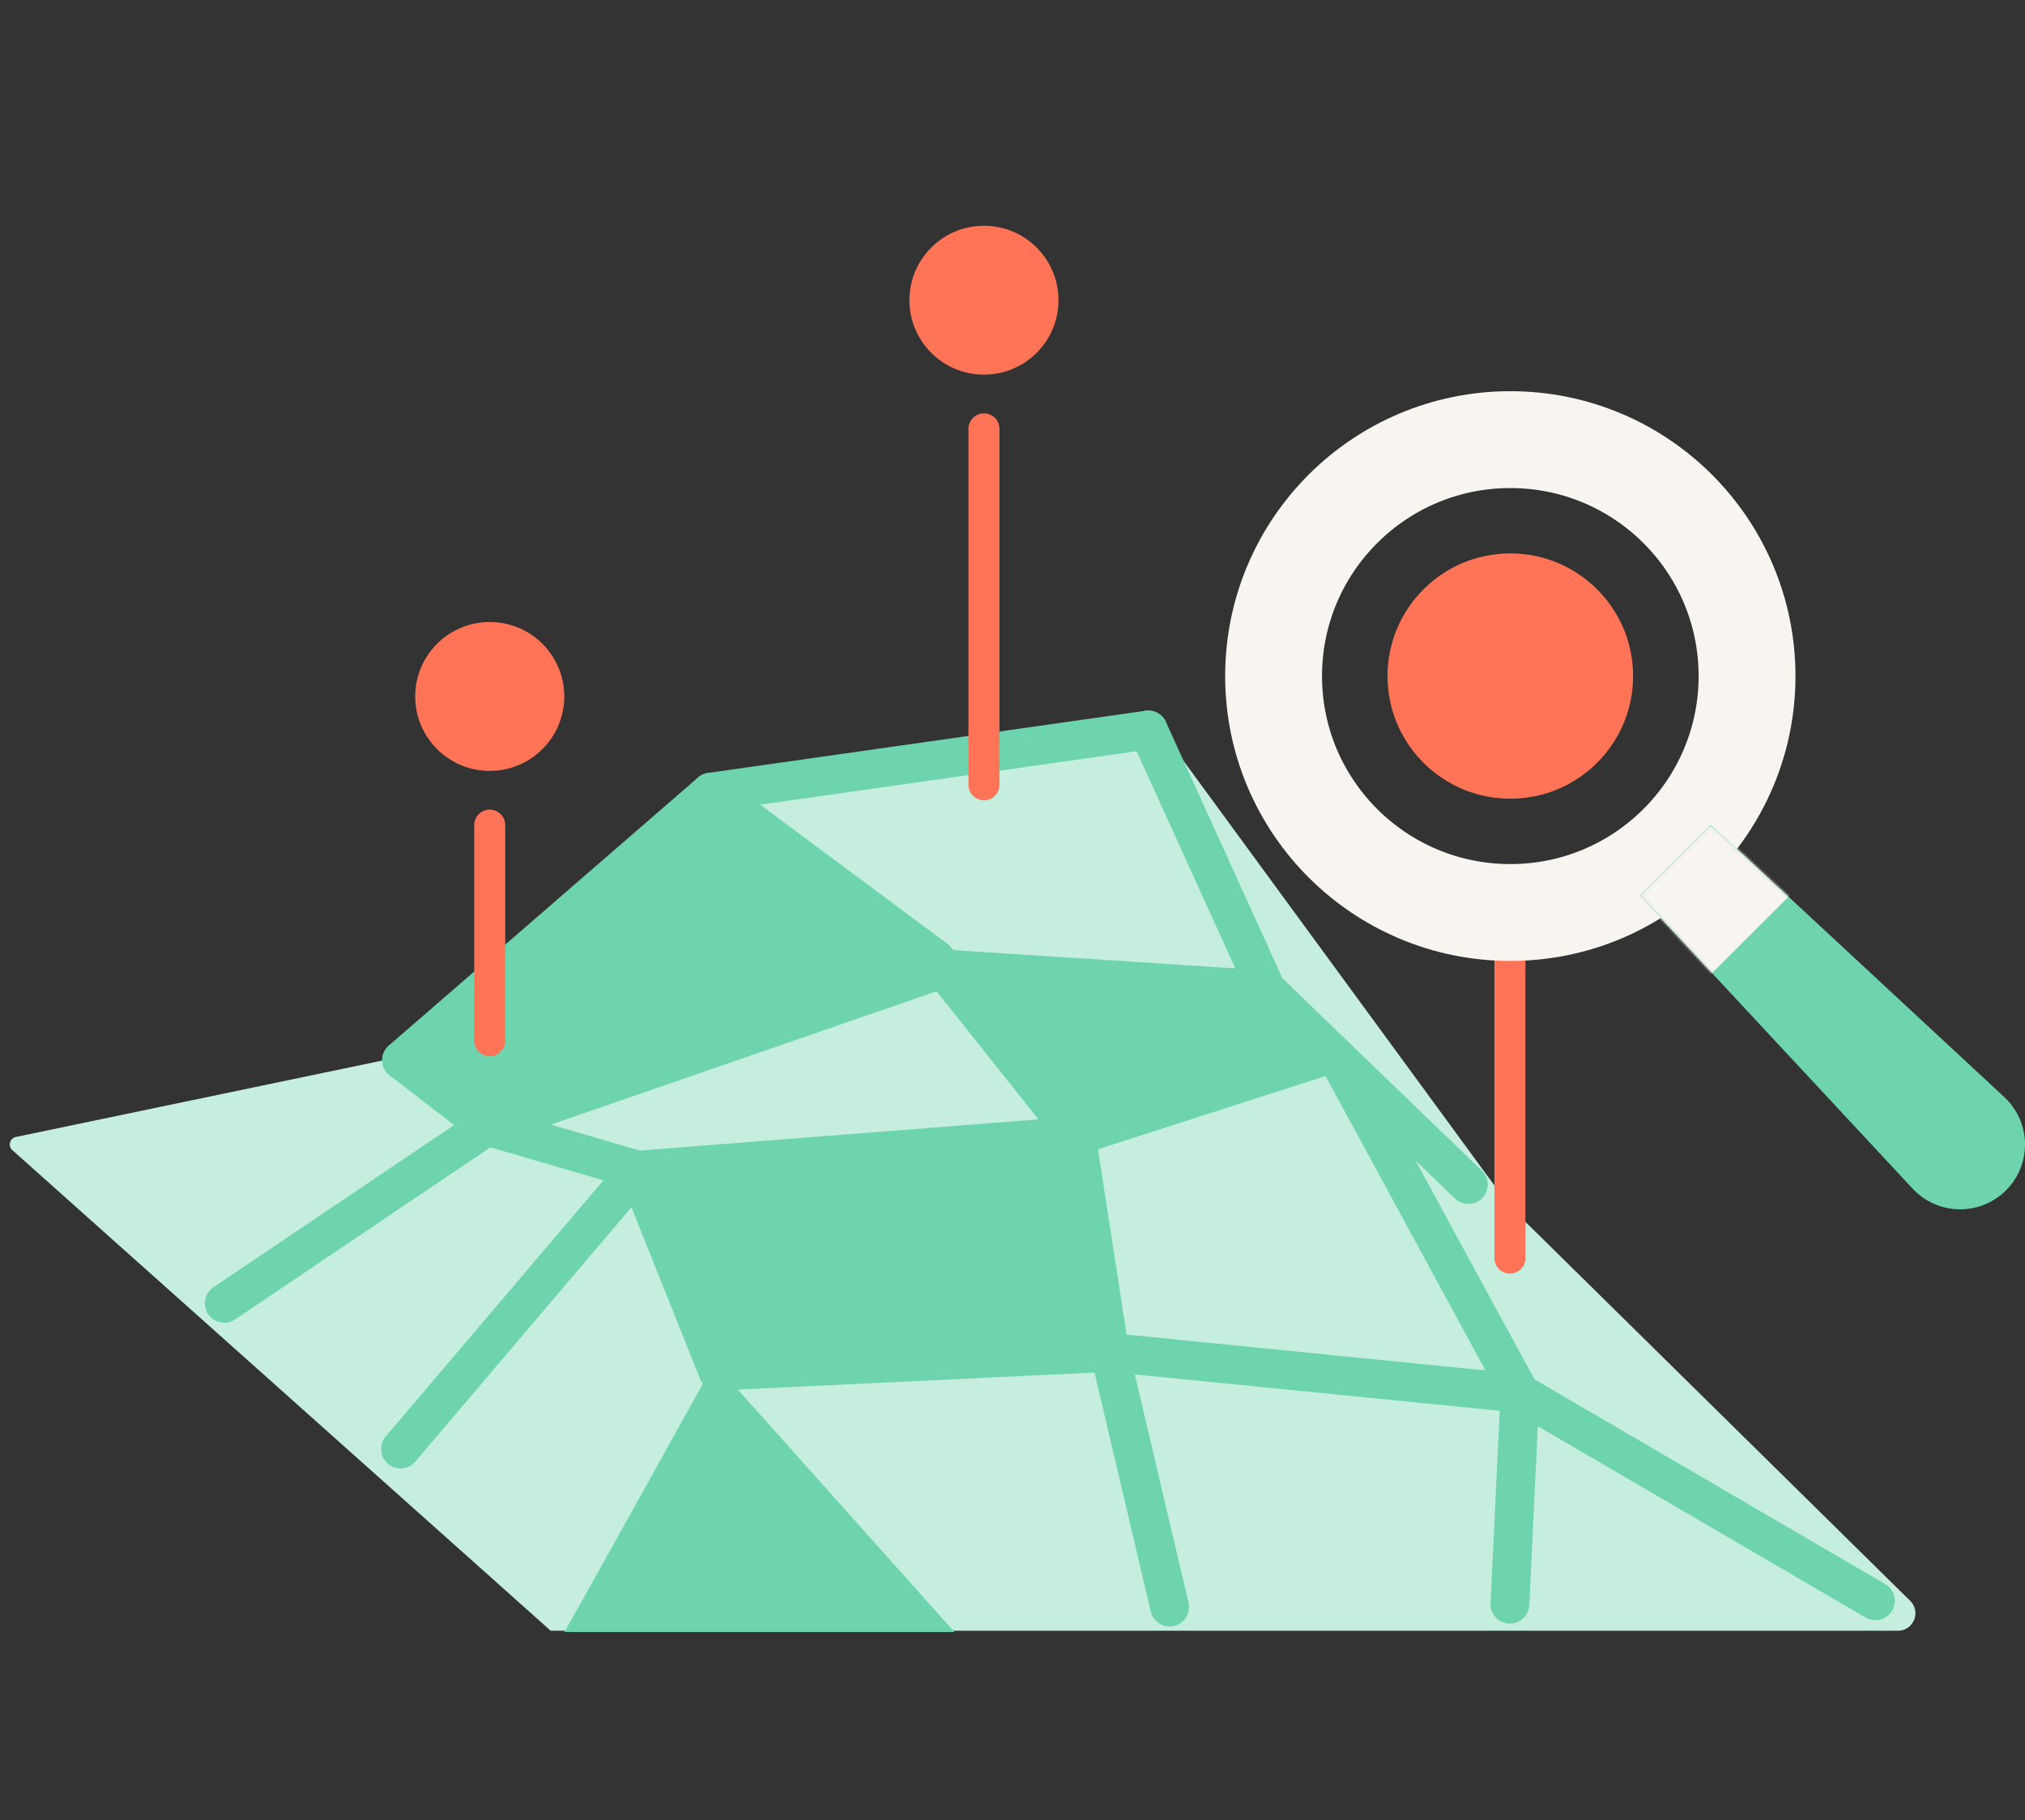 <svg width="752" height="676" viewBox="0 0 752 676" fill="none" xmlns="http://www.w3.org/2000/svg">
<rect x="0" y="0" width="752" height="676" fill="#333333" stroke="none"/>
<g clip-path="url(#clip0_98_203)">
<path d="M704.81 605.61H204.499L4.584 427.129C2.848 425.579 3.616 422.715 5.896 422.239L152.368 391.692L267.178 292.163L429.645 269.084L560.701 448.067L709.368 594.507C713.503 598.579 710.616 605.61 704.809 605.61L704.81 605.61Z" fill="#C5EEDF"/>
<path d="M266.837 509.811L236.751 434.564L180.911 418.216L149.14 393.695" stroke="#6DD4AE" stroke-width="14.403" stroke-miterlimit="10" stroke-linecap="round"/>
<path d="M560.722 595.757L564.453 517.444L497.39 393.995L470.279 367.598L426.416 271.087" stroke="#6DD4AE" stroke-width="14.403" stroke-miterlimit="10" stroke-linecap="round"/>
<path d="M696.442 594.495L564.453 517.444L412.095 502.249L268.974 509.09" stroke="#6DD4AE" stroke-width="14.403" stroke-linecap="round" stroke-linejoin="round"/>
<path d="M149.14 393.695L263.95 294.167L426.416 271.087" stroke="#6DD4AE" stroke-width="14.403" stroke-linecap="round" stroke-linejoin="round"/>
<path d="M83.28 484.028L180.911 418.216L349.876 359.797L470.279 367.598L545.288 439.913" stroke="#6DD4AE" stroke-width="14.403" stroke-miterlimit="10" stroke-linecap="round"/>
<path d="M148.749 538.119L236.751 434.564L399.699 421.829L490.651 392.553" stroke="#6DD4AE" stroke-width="14.403" stroke-miterlimit="10" stroke-linecap="round"/>
<path d="M263.95 294.167L347.71 356.431L399.699 421.828L412.095 502.248L434.359 596.839" stroke="#6DD4AE" stroke-width="14.403" stroke-miterlimit="10" stroke-linecap="round"/>
<path d="M269.422 512.622L236.751 434.564L399.699 421.828L408.38 498.873L269.422 512.622Z" fill="#6DD4AE"/>
<path d="M353.487 359.797L399.699 421.829L488.485 388.707L470.279 367.598L353.487 359.797Z" fill="#6DD4AE"/>
<path d="M149.14 390.813L180.911 418.216L349.876 359.797L269.485 291.462L149.14 390.813Z" fill="#6DD4AE"/>
<path d="M209.553 606.095C210.16 605.541 265.243 506.265 265.243 506.265L354.449 606.095H209.553Z" fill="#6DD4AE"/>
<path d="M181.869 286.29C197.156 286.29 209.548 273.913 209.548 258.644C209.548 243.376 197.156 230.998 181.869 230.998C166.582 230.998 154.19 243.376 154.19 258.644C154.19 273.913 166.582 286.29 181.869 286.29Z" fill="#FF7357"/>
<path d="M181.869 306.427V386.483" stroke="#FF7357" stroke-width="11.522" stroke-miterlimit="10" stroke-linecap="round"/>
<path d="M365.401 139.132C380.687 139.132 393.079 126.754 393.079 111.486C393.079 96.217 380.687 83.84 365.401 83.84C350.114 83.84 337.722 96.217 337.722 111.486C337.722 126.754 350.114 139.132 365.401 139.132Z" fill="#FF7357"/>
<path d="M365.401 159.269V291.462" stroke="#FF7357" stroke-width="11.522" stroke-miterlimit="10" stroke-linecap="round"/>
<path d="M560.722 337.259V467.225" stroke="#FF7357" stroke-width="11.522" stroke-miterlimit="10" stroke-linecap="round"/>
<path d="M560.867 338.88C609.419 338.88 648.779 299.567 648.779 251.072C648.779 202.577 609.419 163.265 560.867 163.265C512.315 163.265 472.955 202.577 472.955 251.072C472.955 299.567 512.315 338.88 560.867 338.88Z" stroke="#F8F4F0" stroke-width="35.97" stroke-miterlimit="10" stroke-linecap="round"/>
<path d="M744.945 442.061C735.294 451.7 719.561 451.414 710.268 441.43L608.929 332.55L635.304 306.206L744.313 407.426C754.309 416.707 754.596 432.422 744.945 442.061Z" fill="#6DD4AE"/>
<mask id="mask0_98_203" style="mask-type:luminance" maskUnits="userSpaceOnUse" x="608" y="306" width="145" height="144">
<path d="M744.945 442.061C735.294 451.7 719.561 451.414 710.268 441.43L608.929 332.55L635.304 306.206L744.313 407.426C754.309 416.707 754.596 432.422 744.945 442.061Z" fill="white"/>
</mask>
<g mask="url(#mask0_98_203)">
<path d="M644.926 234.698L540.258 339.242L599.1 398.015L703.768 293.47L644.926 234.698Z" fill="#F8F4F0"/>
</g>
<path d="M560.867 296.617C586.05 296.617 606.465 276.226 606.465 251.072C606.465 225.919 586.05 205.528 560.867 205.528C535.684 205.528 515.269 225.919 515.269 251.072C515.269 276.226 535.684 296.617 560.867 296.617Z" fill="#FF7357"/>
</g>
<defs>
<clipPath id="clip0_98_203">
<rect width="752" height="676" fill="white"/>
</clipPath>
</defs>
</svg>
